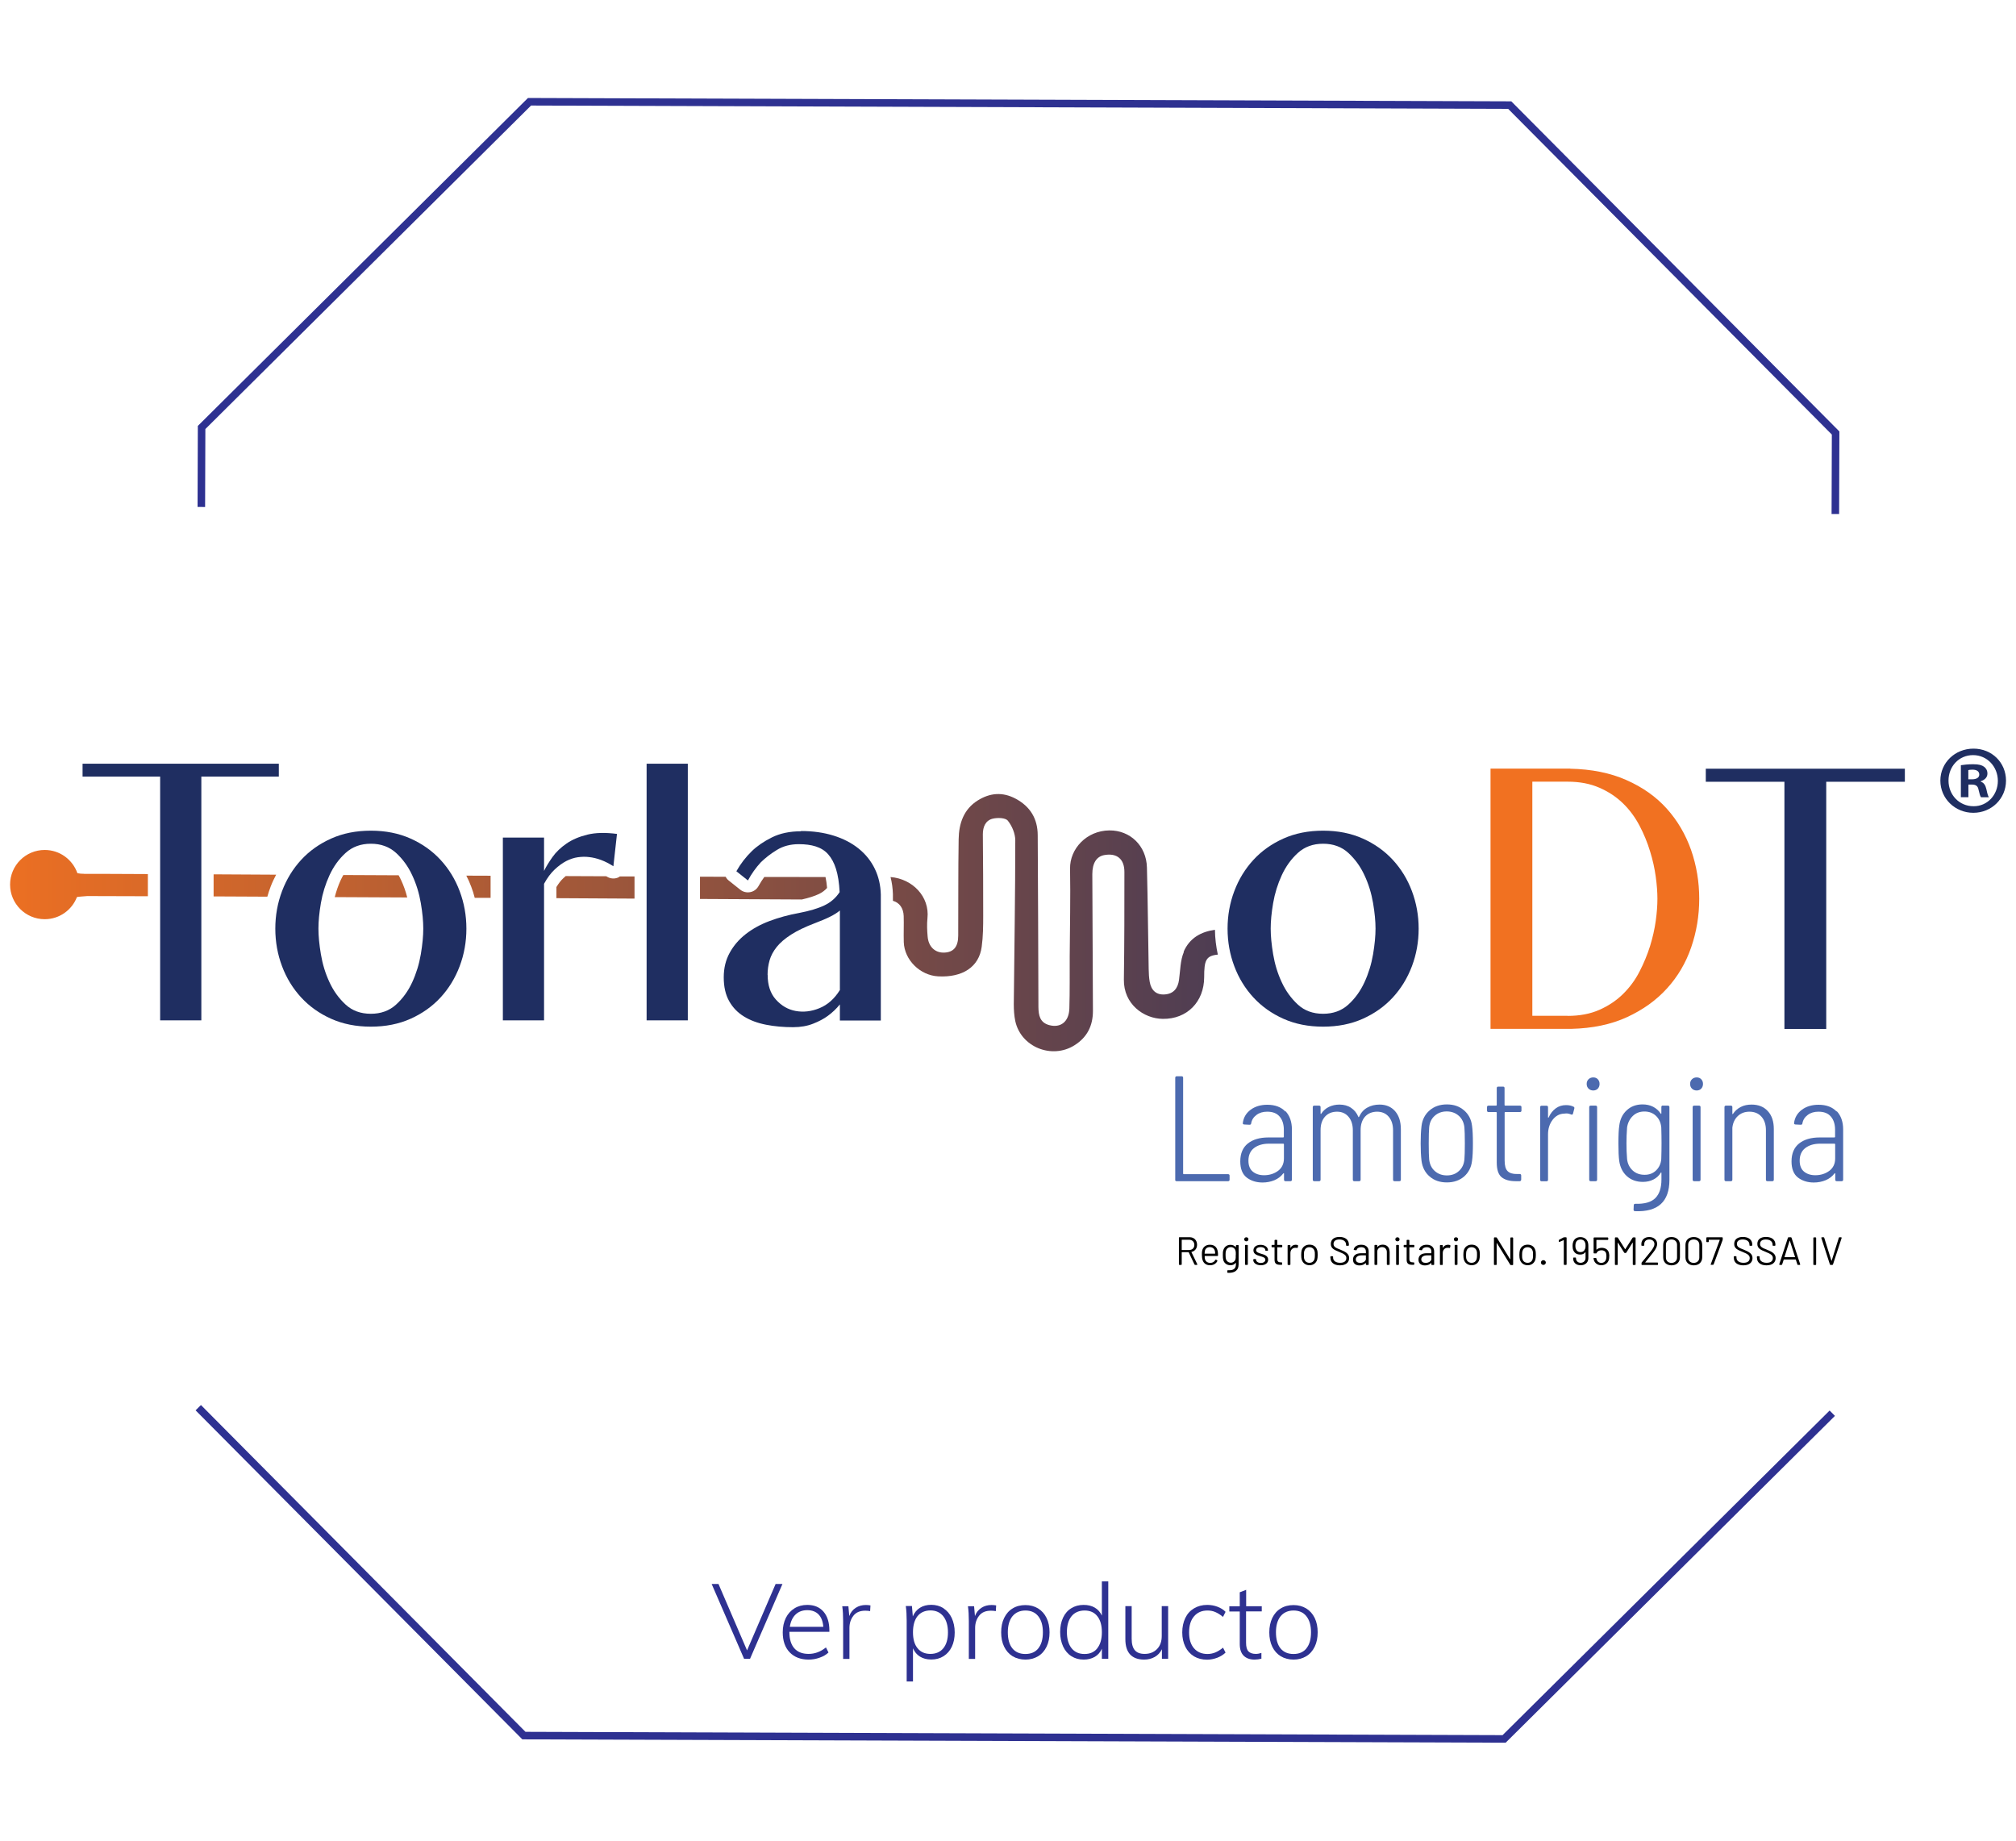 <?xml version="1.0" encoding="UTF-8"?><svg id="Capa_2" xmlns="http://www.w3.org/2000/svg" xmlns:xlink="http://www.w3.org/1999/xlink" viewBox="0 0 230 210"><defs><style>.cls-1{stroke:#2e3191;stroke-miterlimit:10;stroke-width:.86px;}.cls-1,.cls-2{fill:none;}.cls-3{fill:#f17121;}.cls-4{fill:#2e3191;}.cls-5{fill:#1f2e61;}.cls-6{fill:#4c6aaf;}.cls-7{clip-path:url(#clippath);}.cls-8{fill:url(#Degradado_sin_nombre_5);}</style><clipPath id="clippath"><path class="cls-2" d="M39.17,99.83c2.06,.01,4.17,.02,6.31,.03,.1,.18,.2,.37,.29,.57,.29,.62,.52,1.28,.69,1.96-2.89-.01-5.67-.03-8.27-.04,.17-.66,.39-1.31,.67-1.92,.1-.21,.2-.41,.31-.6Zm-7.67-.04c-2.52-.01-4.91-.03-7.13-.04v2.52c1.67,0,3.74,.02,6.13,.03,.11-.39,.23-.77,.38-1.15,.18-.48,.4-.93,.63-1.37Zm21.7,.11c.21,.41,.4,.82,.56,1.26,.16,.41,.29,.84,.4,1.27,.6,0,1.2,0,1.81,0v-2.52c-.93,0-1.85,0-2.78-.01Zm-43.6-.21c-.28,0-.53-.02-.77-.07-.54-1.54-2-2.65-3.73-2.65-2.18,0-3.95,1.77-3.95,3.95s1.77,3.95,3.95,3.95c1.68,0,3.11-1.05,3.68-2.53,.38-.06,.77-.07,1.18-.11l6.91,.02v-2.53c-3.75-.02-6.34-.03-7.28-.02Zm61.14,.29c-.06,.04-.11,.08-.17,.11-.44,.21-.95,.17-1.35-.09-.01,0-.03-.02-.04-.03-1.53,0-3.08-.01-4.64-.02-.09,.08-.19,.16-.28,.25-.27,.25-.53,.59-.78,1v1.27c3.01,.02,6.01,.03,8.91,.05v-2.53c-.54,0-1.09,0-1.64,0Zm64.33,8.61c-.42,.97-.41,2.13-.56,3.21-.13,.95-.62,1.57-1.59,1.65-.99,.09-1.58-.46-1.75-1.42-.09-.49-.11-.99-.12-1.48-.07-3.86-.1-7.72-.2-11.58-.06-2.47-1.91-4.26-4.3-4.23-2.58,.03-4.51,2.09-4.47,4.37,.06,3.32-.02,6.65-.04,9.98-.01,1.99,.02,3.98-.04,5.96-.04,1.51-.99,2.26-2.31,1.9-1.05-.29-1.21-1.12-1.22-2.06-.02-6.54-.04-13.08-.08-19.61-.01-1.87-.84-3.26-2.52-4.16-1.5-.8-2.94-.66-4.32,.2-1.61,1.01-2.15,2.63-2.18,4.41-.06,3.67-.03,7.34-.05,11.01,0,1.28-.53,1.9-1.59,1.94-1.05,.04-1.81-.67-1.9-1.85-.06-.68-.09-1.38-.02-2.06,.27-2.47-1.7-4.51-4.21-4.71,.16,.63,.25,1.28,.27,1.95,0,.01,0,.06,0,.07v.69c.75,.21,1.2,.84,1.23,1.74,.03,.99-.02,1.99,.01,2.98,.07,2.03,1.86,3.79,3.92,3.9,2.8,.15,4.67-1.08,4.97-3.38,.16-1.17,.17-2.36,.17-3.54,.01-3.1-.02-6.19-.04-9.29,0-.84,.3-1.58,1.13-1.78,.55-.13,1.45-.11,1.72,.23,.48,.59,.85,1.48,.85,2.24,0,6.23-.11,12.46-.17,18.69,0,.64,.04,1.31,.17,1.93,.64,2.97,4.18,4.39,6.76,2.76,1.46-.92,2.1-2.24,2.1-3.92-.03-5.2-.05-10.4-.07-15.6,0-1.27,.49-2.03,1.39-2.18,1.42-.25,2.28,.46,2.27,1.94,0,4.09,0,8.18-.06,12.27-.04,2.78,2.25,4.46,4.44,4.48,2.77,.04,4.71-1.95,4.72-4.74,0-1.93,.19-2.46,1.56-2.59-.2-.92-.32-1.86-.33-2.83-1.55,.21-2.89,.91-3.58,2.52Zm-40.71-7.28c-.04-.47-.1-.89-.18-1.25-2,0-4.36,0-6.98-.01-.24,.33-.46,.67-.65,1.02-.2,.37-.54,.63-.95,.71-.41,.08-.83-.02-1.15-.28l-1.32-1.05c-.15-.12-.26-.26-.35-.42-.95,0-1.92,0-2.92-.01v2.54c4.34,.02,8.3,.04,11.62,.06,.8-.18,1.46-.39,1.96-.63,.36-.18,.67-.4,.91-.68Z"/></clipPath><linearGradient id="Degradado_sin_nombre_5" x1="-3.7" y1="105.92" x2="179.89" y2="105.92" gradientUnits="userSpaceOnUse"><stop offset="0" stop-color="#f17121"/><stop offset="1" stop-color="#1f2e61"/></linearGradient></defs><g><g><path class="cls-4" d="M89.27,180.71l-3.7,8.54h-.68l-3.7-8.54h.78l3.26,7.58,3.26-7.58h.77Z"/><path class="cls-4" d="M90.06,186.16v.04c0,.81,.19,1.43,.56,1.85s.91,.64,1.63,.64,1.38-.25,1.98-.74l.29,.58c-.26,.25-.6,.45-1.01,.59-.41,.15-.83,.22-1.26,.22-.91,0-1.63-.28-2.16-.83-.53-.55-.79-1.31-.79-2.28,0-.62,.12-1.16,.35-1.64,.24-.48,.57-.84,.99-1.1,.42-.26,.91-.39,1.46-.39,.79,0,1.41,.26,1.85,.77s.67,1.22,.67,2.14v.16h-4.56Zm.7-1.96c-.34,.33-.56,.8-.65,1.4h3.82c-.05-.62-.23-1.09-.54-1.41-.31-.32-.74-.49-1.29-.49s-1,.17-1.34,.5Z"/><path class="cls-4" d="M99.31,183.15l-.04,.66c-.15-.03-.34-.05-.55-.05-.61,0-1.06,.19-1.36,.58-.3,.39-.45,.85-.45,1.39v3.53h-.72v-4.34c0-.62-.03-1.18-.1-1.67h.7l.1,1.12c.15-.41,.4-.72,.74-.94,.34-.22,.72-.32,1.16-.32,.2,0,.38,.02,.53,.05Z"/><path class="cls-4" d="M107.64,183.49c.4,.26,.72,.63,.94,1.1,.22,.48,.34,1.03,.34,1.65s-.11,1.17-.33,1.63c-.22,.46-.53,.82-.94,1.08s-.88,.38-1.4,.38-.93-.11-1.29-.33c-.36-.22-.62-.54-.8-.95v3.79h-.72v-6.94c0-.62-.03-1.18-.1-1.67h.7l.1,1.18c.18-.42,.45-.75,.81-.98,.36-.23,.8-.34,1.3-.34s.99,.13,1.4,.39Zm-.02,4.56c.35-.43,.53-1.03,.53-1.81s-.18-1.4-.53-1.84c-.35-.44-.84-.67-1.46-.67s-1.13,.22-1.48,.65c-.34,.43-.52,1.04-.52,1.84s.17,1.39,.52,1.82c.34,.43,.83,.65,1.46,.65s1.12-.21,1.48-.64Z"/><path class="cls-4" d="M113.65,183.15l-.04,.66c-.15-.03-.34-.05-.55-.05-.61,0-1.06,.19-1.36,.58-.3,.39-.45,.85-.45,1.39v3.53h-.72v-4.34c0-.62-.03-1.18-.1-1.67h.7l.1,1.12c.15-.41,.4-.72,.74-.94,.34-.22,.72-.32,1.16-.32,.2,0,.38,.02,.53,.05Z"/><path class="cls-4" d="M115.53,188.96c-.42-.26-.74-.62-.97-1.09-.23-.47-.34-1.02-.34-1.64s.11-1.17,.34-1.64c.23-.47,.55-.84,.97-1.09,.42-.26,.91-.38,1.46-.38s1.02,.13,1.44,.38c.42,.26,.74,.62,.97,1.09,.23,.47,.34,1.02,.34,1.64s-.11,1.17-.34,1.64c-.23,.47-.55,.84-.97,1.09s-.9,.38-1.44,.38-1.04-.13-1.46-.38Zm2.93-.91c.35-.43,.52-1.04,.52-1.83s-.18-1.39-.53-1.83c-.35-.44-.84-.65-1.46-.65s-1.12,.22-1.48,.65c-.35,.44-.53,1.05-.53,1.83s.17,1.41,.52,1.84c.34,.42,.84,.64,1.48,.64s1.13-.21,1.48-.64Z"/><path class="cls-4" d="M126.44,180.42v8.83h-.73v-1.15c-.18,.4-.44,.71-.8,.92-.36,.21-.78,.32-1.28,.32-.53,0-.99-.13-1.4-.39s-.72-.63-.94-1.1c-.22-.48-.34-1.03-.34-1.65s.11-1.17,.33-1.64,.53-.83,.94-1.08c.4-.25,.87-.38,1.41-.38,.49,0,.91,.1,1.27,.31,.36,.21,.62,.51,.81,.91v-3.9h.73Zm-1.25,7.62c.34-.43,.52-1.04,.52-1.82s-.17-1.39-.52-1.83c-.34-.44-.83-.65-1.45-.65s-1.14,.22-1.49,.65-.53,1.04-.53,1.81,.18,1.4,.53,1.84c.35,.44,.84,.66,1.48,.66s1.12-.22,1.46-.65Z"/><path class="cls-4" d="M133.27,183.24v6.01h-.71v-1.09c-.19,.38-.46,.68-.82,.88s-.76,.3-1.21,.3c-.7,0-1.24-.2-1.6-.59-.36-.39-.54-.97-.54-1.74v-3.77h.72v3.72c0,.59,.12,1.03,.36,1.31,.24,.28,.61,.42,1.12,.42,.59,0,1.06-.19,1.42-.56s.53-.87,.53-1.48v-3.41h.73Z"/><path class="cls-4" d="M136.21,188.96c-.42-.26-.75-.62-.98-1.09s-.35-1.01-.35-1.63,.12-1.17,.35-1.65c.23-.48,.56-.84,1-1.1s.93-.39,1.5-.39c.41,0,.8,.07,1.17,.21,.37,.14,.68,.33,.92,.58l-.29,.58c-.31-.26-.61-.44-.89-.56-.28-.12-.58-.17-.88-.17-.65,0-1.16,.22-1.54,.67-.38,.44-.56,1.06-.56,1.84s.19,1.37,.56,1.8c.37,.43,.89,.65,1.54,.65,.3,0,.6-.06,.88-.17,.29-.12,.58-.3,.89-.55l.29,.56c-.26,.25-.57,.44-.95,.59-.38,.14-.77,.22-1.16,.22-.57,0-1.06-.13-1.49-.38Z"/><path class="cls-4" d="M142.16,183.83v3.58c0,.48,.09,.81,.28,1,.18,.18,.46,.28,.82,.28,.22,0,.44-.04,.65-.11v.66c-.26,.06-.52,.1-.78,.1-.53,0-.94-.15-1.24-.44-.3-.3-.45-.74-.45-1.33v-3.72h-1.19v-.59h1.19v-1.6l.73-.28v1.87h1.78v.59h-1.78Z"/><path class="cls-4" d="M146.12,188.96c-.42-.26-.74-.62-.97-1.09-.23-.47-.34-1.02-.34-1.64s.12-1.17,.34-1.64c.23-.47,.55-.84,.97-1.09,.42-.26,.91-.38,1.46-.38s1.02,.13,1.44,.38c.42,.26,.74,.62,.97,1.09,.23,.47,.34,1.02,.34,1.64s-.11,1.17-.34,1.64c-.23,.47-.55,.84-.97,1.09s-.9,.38-1.44,.38-1.04-.13-1.46-.38Zm2.93-.91c.35-.43,.52-1.04,.52-1.83s-.18-1.39-.53-1.83c-.35-.44-.84-.65-1.46-.65s-1.12,.22-1.48,.65c-.35,.44-.53,1.05-.53,1.83s.17,1.41,.52,1.84c.34,.42,.84,.64,1.48,.64s1.13-.21,1.48-.64Z"/></g><g><polyline class="cls-1" points="209.39 58.64 209.42 49.4 172.24 11.99 60.41 11.61 23 48.77 22.97 57.84"/><polyline class="cls-1" points="22.62 160.6 59.77 198.01 171.6 198.39 209.04 161.23"/></g></g><g><g><path class="cls-3" d="M179.13,87.7c2.44,.05,4.59,.48,6.43,1.3,1.84,.81,3.38,1.9,4.6,3.26,1.22,1.36,2.14,2.93,2.77,4.71,.62,1.78,.93,3.64,.93,5.57s-.31,3.78-.92,5.55c-.61,1.77-1.53,3.33-2.75,4.67-1.22,1.35-2.74,2.44-4.56,3.28-1.82,.84-3.94,1.28-6.35,1.34h-9.23v-29.69h9.08Zm-.28,28.2c1.37,0,2.58-.23,3.62-.69,1.04-.46,1.94-1.06,2.7-1.81,.76-.75,1.39-1.6,1.88-2.56,.49-.95,.89-1.92,1.2-2.9,.3-.98,.52-1.94,.65-2.88,.13-.94,.19-1.78,.19-2.52s-.06-1.58-.19-2.52c-.13-.94-.34-1.91-.65-2.9-.3-.99-.7-1.97-1.2-2.92-.5-.95-1.12-1.8-1.88-2.54-.76-.74-1.66-1.34-2.7-1.79-1.04-.46-2.25-.69-3.62-.69h-4.03v26.71h4.03Z"/><path class="cls-5" d="M217.32,87.7v1.49h-8.97v28.2h-4.77v-28.2h-8.97v-1.49h22.71Z"/></g><g class="cls-7"><rect class="cls-8" x="-3.7" y="89.06" width="183.59" height="33.73"/></g><g><path class="cls-5" d="M31.81,87.13v1.47h-8.84v27.81h-4.7v-27.81H9.42v-1.47H31.81Z"/><path class="cls-5" d="M42.31,94.77c1.68,0,3.19,.3,4.53,.9,1.34,.6,2.48,1.41,3.42,2.43,.94,1.02,1.67,2.2,2.18,3.56,.51,1.35,.77,2.78,.77,4.29s-.26,2.94-.77,4.29c-.51,1.35-1.24,2.54-2.18,3.56-.94,1.02-2.08,1.83-3.42,2.43-1.34,.6-2.85,.9-4.53,.9s-3.19-.3-4.53-.9c-1.34-.6-2.48-1.41-3.42-2.43-.94-1.02-1.67-2.2-2.18-3.56-.51-1.35-.77-2.78-.77-4.29s.26-2.94,.77-4.29c.51-1.35,1.24-2.54,2.18-3.56,.94-1.02,2.08-1.83,3.42-2.43,1.34-.6,2.85-.9,4.53-.9Zm0,20.89c1.15,0,2.11-.35,2.88-1.05s1.38-1.55,1.84-2.55c.46-1,.79-2.07,.98-3.19,.19-1.13,.28-2.1,.28-2.93s-.09-1.8-.28-2.91c-.19-1.11-.51-2.17-.98-3.17-.46-1-1.08-1.85-1.84-2.55-.77-.7-1.73-1.05-2.88-1.05s-2.11,.35-2.88,1.05c-.77,.7-1.38,1.55-1.84,2.55-.46,1-.79,2.06-.98,3.17-.19,1.11-.28,2.08-.28,2.91s.09,1.8,.28,2.93c.19,1.13,.51,2.19,.98,3.19,.46,1,1.08,1.85,1.84,2.55,.76,.7,1.72,1.05,2.88,1.05Z"/><path class="cls-5" d="M62.07,99.36c.23-.48,.55-1,.96-1.58,.41-.58,.95-1.09,1.6-1.54,.65-.45,1.45-.79,2.39-1.02,.94-.23,2.06-.25,3.37-.08l-.41,3.69c-.93-.6-1.86-.95-2.79-1.05-.4-.05-.82-.04-1.26,.02-.44,.06-.88,.21-1.32,.43-.44,.23-.88,.55-1.32,.96-.44,.41-.85,.96-1.22,1.64v15.58h-4.7v-20.85h4.7v3.8Z"/><path class="cls-5" d="M73.77,87.13h4.7v29.28h-4.7v-29.28Z"/><path class="cls-5" d="M91.38,94.81c1.38,0,2.63,.18,3.74,.53,1.12,.35,2.07,.85,2.86,1.49,.79,.64,1.4,1.41,1.83,2.3,.43,.89,.65,1.86,.68,2.92v14.38h-4.67v-1.84c-.4,.5-.87,.94-1.39,1.32-.45,.33-1,.62-1.66,.88-.65,.26-1.42,.4-2.3,.4-1.08,0-2.1-.09-3.07-.28-.97-.19-1.81-.5-2.52-.94-.72-.44-1.28-1.02-1.69-1.75-.41-.73-.62-1.63-.62-2.71s.23-1.99,.68-2.81c.45-.82,1.06-1.53,1.83-2.13,.77-.6,1.67-1.1,2.71-1.49,1.04-.39,2.16-.7,3.37-.92,1.2-.23,2.17-.52,2.9-.87,.73-.35,1.3-.85,1.73-1.51-.05-1.06-.19-1.93-.41-2.64s-.53-1.26-.9-1.68-.85-.71-1.41-.89c-.56-.18-1.21-.26-1.94-.26-.95,0-1.79,.22-2.5,.66-.72,.44-1.32,.91-1.83,1.41-.58,.63-1.07,1.32-1.47,2.07l-1.32-1.05c.48-.85,1.07-1.62,1.77-2.3,.6-.58,1.36-1.1,2.28-1.56,.92-.46,2.03-.7,3.33-.7Zm-3.8,16.41c0,1.18,.31,2.12,.94,2.82,.63,.7,1.38,1.14,2.26,1.3,.88,.16,1.78,.06,2.71-.32,.93-.38,1.71-1.07,2.33-2.07v-9.07c-.3,.25-.68,.49-1.13,.71-.45,.23-1.02,.46-1.69,.72-1.13,.43-2.05,.87-2.75,1.32-.7,.45-1.25,.92-1.64,1.41-.39,.49-.66,1-.81,1.52-.15,.53-.23,1.08-.23,1.66Z"/><path class="cls-2" d="M128.6,94.81c2.56,0,4.42,.73,5.59,2.18,1.17,1.46,1.75,3.54,1.75,6.25v13.17h-4.7v-12.4c0-1.18-.04-2.25-.13-3.2-.09-.95-.26-1.77-.51-2.43-.25-.67-.62-1.18-1.11-1.55s-1.13-.55-1.93-.55c-.67,0-1.29,.11-1.84,.34-.55,.23-1.03,.51-1.44,.85-.41,.34-.76,.69-1.05,1.06s-.52,.68-.69,.96c.18,.53,.3,1.11,.38,1.73,.08,.63,.11,1.29,.11,2v13.2h-4.7v-11.54c0-1.31-.03-2.49-.09-3.56-.06-1.07-.22-1.97-.47-2.71-.25-.74-.62-1.31-1.11-1.72-.49-.4-1.16-.6-2.01-.6-.55,0-1.06,.08-1.52,.23-.46,.15-.88,.35-1.26,.6-.38,.25-.72,.52-1.02,.81-.3,.29-.55,.57-.75,.85v17.64h-4.7v-20.85h4.7v1.39c.58-.55,1.33-1.05,2.25-1.49,.92-.44,2.02-.66,3.3-.66,1.58,0,2.89,.28,3.92,.85,1.03,.56,1.83,1.37,2.41,2.43,.25-.33,.57-.68,.96-1.07,.39-.39,.86-.75,1.41-1.07,.55-.33,1.18-.6,1.88-.81,.7-.21,1.49-.32,2.37-.32Z"/><path class="cls-5" d="M150.95,94.77c1.68,0,3.19,.3,4.53,.9,1.34,.6,2.48,1.41,3.42,2.43,.94,1.02,1.67,2.2,2.18,3.56s.77,2.78,.77,4.29-.26,2.94-.77,4.29c-.51,1.35-1.24,2.54-2.18,3.56-.94,1.02-2.08,1.83-3.42,2.43-1.34,.6-2.85,.9-4.53,.9s-3.19-.3-4.53-.9c-1.34-.6-2.48-1.41-3.42-2.43-.94-1.02-1.67-2.2-2.18-3.56-.51-1.35-.77-2.78-.77-4.29s.26-2.94,.77-4.29c.51-1.35,1.24-2.54,2.18-3.56,.94-1.02,2.08-1.83,3.42-2.43,1.34-.6,2.85-.9,4.53-.9Zm0,20.89c1.15,0,2.11-.35,2.88-1.05s1.38-1.55,1.84-2.55c.46-1,.79-2.07,.98-3.19,.19-1.13,.28-2.1,.28-2.93s-.09-1.8-.28-2.91c-.19-1.11-.51-2.17-.98-3.17-.46-1-1.08-1.85-1.84-2.55s-1.73-1.05-2.88-1.05-2.11,.35-2.88,1.05c-.77,.7-1.38,1.55-1.84,2.55-.46,1-.79,2.06-.98,3.17-.19,1.11-.28,2.08-.28,2.91s.09,1.8,.28,2.93c.19,1.13,.51,2.19,.98,3.19,.46,1,1.08,1.85,1.84,2.55,.76,.7,1.72,1.05,2.88,1.05Z"/></g><g><path class="cls-6" d="M134.08,134.59v-11.63c0-.11,.06-.17,.17-.17h.56c.11,0,.17,.06,.17,.17v10.93s.02,.07,.07,.07h5.06c.11,0,.17,.06,.17,.17v.46c0,.11-.06,.17-.17,.17h-5.87c-.11,0-.17-.06-.17-.17Z"/><path class="cls-6" d="M146.66,126.77c.48,.51,.73,1.21,.73,2.09v5.73c0,.11-.06,.17-.17,.17h-.56c-.11,0-.17-.06-.17-.17v-.7s0-.04-.03-.04c-.02,0-.04,0-.06,.03-.26,.34-.6,.6-1.01,.77-.41,.17-.86,.26-1.35,.26-.71,0-1.31-.19-1.8-.56-.49-.38-.74-.99-.74-1.85,0-.9,.29-1.58,.86-2.04,.58-.46,1.36-.69,2.35-.69h1.69s.07-.02,.07-.07v-.79c0-.64-.16-1.15-.48-1.52-.32-.38-.79-.56-1.42-.56-.48,0-.89,.12-1.22,.37-.34,.25-.54,.57-.61,.97-.01,.1-.07,.15-.19,.15l-.6-.03c-.06,0-.1-.02-.13-.05-.03-.03-.04-.07-.03-.12,.08-.63,.38-1.13,.89-1.51,.51-.38,1.15-.57,1.9-.57,.89,0,1.58,.26,2.06,.77Zm-.86,6.82c.45-.34,.68-.81,.68-1.43v-1.61s-.02-.07-.07-.07h-1.64c-.71,0-1.27,.17-1.7,.5s-.64,.82-.64,1.44c0,.56,.17,.98,.5,1.25,.33,.27,.76,.41,1.28,.41,.62,0,1.15-.17,1.6-.5Z"/><path class="cls-6" d="M159.16,126.77c.44,.5,.66,1.19,.66,2.07v5.75c0,.11-.06,.17-.17,.17h-.55c-.11,0-.17-.06-.17-.17v-5.63c0-.66-.17-1.18-.5-1.56-.33-.38-.77-.57-1.32-.57s-1.03,.19-1.37,.56c-.34,.38-.51,.89-.51,1.54v5.66c0,.11-.06,.17-.17,.17h-.55c-.11,0-.17-.06-.17-.17v-5.63c0-.66-.17-1.18-.5-1.56-.33-.38-.76-.57-1.3-.57-.57,0-1.03,.19-1.37,.56-.34,.38-.51,.89-.51,1.54v5.66c0,.11-.06,.17-.17,.17h-.55c-.11,0-.17-.06-.17-.17v-8.28c0-.11,.06-.17,.17-.17h.55c.11,0,.17,.06,.17,.17v.72s.01,.05,.03,.06c.02,0,.04,0,.05-.04,.23-.34,.52-.6,.88-.77,.36-.17,.76-.26,1.19-.26,.51,0,.96,.12,1.33,.37,.37,.25,.65,.59,.83,1.03,.02,.06,.05,.05,.09-.02,.22-.47,.53-.82,.94-1.04,.41-.23,.87-.34,1.39-.34,.74,0,1.33,.25,1.77,.75Z"/><path class="cls-6" d="M163.11,134.23c-.52-.44-.83-1.04-.93-1.78-.07-.58-.1-1.25-.1-2s.03-1.44,.1-2c.09-.73,.4-1.32,.92-1.77,.52-.45,1.18-.68,1.97-.68s1.43,.22,1.95,.67c.52,.44,.83,1.03,.92,1.76,.07,.48,.1,1.15,.1,2.02s-.03,1.53-.1,2c-.09,.74-.4,1.33-.91,1.78-.52,.44-1.17,.67-1.96,.67s-1.44-.22-1.96-.67Zm3.33-.63c.37-.33,.58-.77,.63-1.32,.03-.33,.05-.94,.05-1.83s-.02-1.5-.05-1.83c-.06-.55-.27-.99-.64-1.32-.37-.33-.83-.5-1.38-.5s-1,.17-1.37,.5c-.37,.33-.58,.77-.63,1.32-.03,.33-.05,.94-.05,1.83s.02,1.5,.05,1.83c.06,.55,.27,.99,.64,1.32,.37,.33,.83,.5,1.38,.5s1-.16,1.37-.5Z"/><path class="cls-6" d="M173.42,126.87h-1.69s-.07,.02-.07,.07v5.46c0,.58,.11,.99,.34,1.21,.23,.23,.59,.34,1.09,.33h.29c.11,0,.17,.06,.17,.17v.46c0,.11-.06,.18-.17,.19h-.44c-.71,0-1.25-.15-1.62-.45-.37-.3-.56-.86-.56-1.67v-5.7s-.02-.07-.07-.07h-.87c-.11,0-.17-.06-.17-.17v-.39c0-.11,.06-.17,.17-.17h.87s.07-.02,.07-.07v-1.93c0-.11,.06-.17,.17-.17h.55c.11,0,.17,.06,.17,.17v1.93s.02,.07,.07,.07h1.69c.11,0,.17,.06,.17,.17v.39c0,.11-.06,.17-.17,.17Z"/><path class="cls-6" d="M179.52,126.26c.08,.03,.11,.1,.09,.21l-.15,.58c-.03,.11-.11,.15-.22,.1-.18-.08-.37-.12-.56-.12l-.21,.02c-.54,.01-.98,.25-1.33,.7-.35,.46-.53,1.01-.53,1.68v5.17c0,.11-.06,.17-.17,.17h-.56c-.11,0-.17-.06-.17-.17v-8.28c0-.11,.06-.17,.17-.17h.56c.11,0,.17,.06,.17,.17v1.15s.01,.05,.03,.05,.04-.02,.05-.05c.19-.43,.46-.77,.8-1.02,.34-.25,.73-.37,1.17-.37,.35,0,.64,.06,.87,.19Z"/><path class="cls-6" d="M181.23,124.2c-.14-.14-.21-.32-.21-.54s.07-.39,.21-.53,.32-.21,.54-.21,.39,.07,.52,.21c.13,.14,.2,.31,.2,.53s-.07,.4-.2,.54c-.13,.14-.31,.21-.52,.21s-.4-.07-.54-.21Zm.08,10.39v-8.28c0-.11,.06-.17,.17-.17h.56c.11,0,.17,.06,.17,.17v8.28c0,.11-.06,.17-.17,.17h-.56c-.11,0-.17-.06-.17-.17Z"/><path class="cls-6" d="M189.73,126.14h.56c.11,0,.17,.06,.17,.17v8.3c0,2.49-1.31,3.68-3.92,3.57-.11,0-.17-.06-.17-.17l.02-.5c0-.11,.06-.17,.17-.17,1.05,.03,1.81-.18,2.28-.64,.47-.46,.71-1.17,.71-2.13v-.75s-.01-.05-.03-.06c-.02,0-.04,0-.05,.04-.2,.33-.48,.59-.84,.77-.35,.18-.75,.27-1.2,.27-.73,0-1.34-.22-1.82-.65-.48-.43-.78-1.02-.88-1.76-.06-.44-.09-1.11-.09-1.98,0-.92,.03-1.6,.1-2.04,.09-.72,.37-1.3,.85-1.74,.47-.44,1.07-.67,1.8-.67,.46,0,.86,.09,1.21,.27,.35,.18,.64,.44,.86,.77,.01,.03,.03,.05,.05,.04,.02,0,.03-.03,.03-.06v-.72c0-.11,.06-.17,.17-.17Zm-.17,4.31c0-.58-.01-1.19-.03-1.83-.05-.52-.24-.96-.59-1.3-.35-.34-.79-.51-1.33-.51s-.98,.17-1.33,.51-.57,.78-.65,1.3c-.05,.64-.07,1.24-.07,1.81,0,.64,.02,1.24,.07,1.81,.06,.52,.27,.95,.63,1.29,.37,.34,.82,.5,1.37,.5s.97-.17,1.32-.51c.34-.34,.54-.77,.58-1.28,.02-.62,.03-1.21,.03-1.8Z"/><path class="cls-6" d="M193.03,124.2c-.14-.14-.21-.32-.21-.54s.07-.39,.21-.53,.32-.21,.54-.21,.39,.07,.52,.21c.13,.14,.2,.31,.2,.53s-.07,.4-.2,.54c-.13,.14-.31,.21-.52,.21s-.4-.07-.54-.21Zm.08,10.39v-8.28c0-.11,.06-.17,.17-.17h.56c.11,0,.17,.06,.17,.17v8.28c0,.11-.06,.17-.17,.17h-.56c-.11,0-.17-.06-.17-.17Z"/><path class="cls-6" d="M201.69,126.77c.46,.5,.68,1.18,.68,2.04v5.78c0,.11-.06,.17-.17,.17h-.56c-.11,0-.17-.06-.17-.17v-5.64c0-.65-.17-1.17-.51-1.55-.34-.38-.8-.57-1.37-.57-.54,0-.98,.17-1.33,.5-.35,.33-.56,.78-.62,1.33v5.93c0,.11-.06,.17-.17,.17h-.56c-.11,0-.17-.06-.17-.17v-8.28c0-.11,.06-.17,.17-.17h.56c.11,0,.17,.06,.17,.17v.74s0,.05,.03,.06,.03,0,.04-.03c.23-.34,.52-.6,.89-.79s.78-.27,1.23-.27c.79,0,1.41,.25,1.86,.75Z"/><path class="cls-6" d="M209.55,126.77c.48,.51,.73,1.21,.73,2.09v5.73c0,.11-.06,.17-.17,.17h-.56c-.11,0-.17-.06-.17-.17v-.7s0-.04-.03-.04c-.02,0-.04,0-.06,.03-.26,.34-.6,.6-1.01,.77-.41,.17-.86,.26-1.35,.26-.71,0-1.31-.19-1.8-.56-.49-.38-.74-.99-.74-1.85,0-.9,.29-1.58,.86-2.04,.58-.46,1.36-.69,2.35-.69h1.69s.07-.02,.07-.07v-.79c0-.64-.16-1.15-.48-1.52-.32-.38-.79-.56-1.42-.56-.48,0-.89,.12-1.22,.37-.34,.25-.54,.57-.61,.97-.01,.1-.07,.15-.19,.15l-.6-.03c-.06,0-.1-.02-.13-.05-.03-.03-.04-.07-.03-.12,.08-.63,.38-1.13,.89-1.51,.51-.38,1.15-.57,1.9-.57,.89,0,1.58,.26,2.06,.77Zm-.86,6.82c.45-.34,.68-.81,.68-1.43v-1.61s-.02-.07-.07-.07h-1.64c-.71,0-1.27,.17-1.7,.5s-.64,.82-.64,1.44c0,.56,.17,.98,.5,1.25,.33,.27,.76,.41,1.28,.41,.62,0,1.15-.17,1.6-.5Z"/></g><g><path d="M136.28,144.27l-.66-1.39s-.02-.02-.03-.02h-.75s-.02,0-.02,.02v1.37s-.02,.06-.06,.06h-.2s-.06-.02-.06-.06v-3.04s.02-.06,.06-.06h1.15c.52,0,.86,.35,.86,.86,0,.43-.25,.73-.63,.82-.02,0-.02,.01-.01,.03l.67,1.38s0,.07-.04,.07h-.21s-.06-.02-.07-.04Zm-1.46-2.81v1.13s0,.02,.02,.02h.83c.35,0,.59-.23,.59-.58s-.24-.59-.59-.59h-.83s-.02,0-.02,.02Z"/><path d="M138.65,143.74s.04-.04,.08-.03l.13,.07s.04,.05,.03,.08c-.14,.29-.43,.49-.84,.49-.43,0-.72-.22-.84-.56-.06-.17-.09-.37-.09-.62,0-.23,0-.38,.04-.52,.1-.39,.42-.64,.87-.64,.54,0,.82,.3,.9,.77,.02,.12,.03,.24,.03,.45,0,.04-.02,.06-.06,.06h-1.44s-.02,0-.02,.02c0,.15,0,.26,.03,.33,.06,.26,.28,.44,.61,.44,.28,0,.47-.14,.58-.34Zm-1.18-1.04c-.02,.07-.03,.18-.04,.31,0,.01,0,.02,.02,.02h1.16s.02,0,.02-.02c0-.12-.01-.23-.03-.29-.06-.26-.27-.44-.58-.44s-.5,.18-.56,.42Z"/><path d="M141.05,142.04h.2s.06,.02,.06,.06v2.14c0,.76-.53,1.01-1.23,.97-.04,0-.06-.02-.06-.06v-.18s.03-.06,.07-.05c.64,.03,.91-.18,.91-.68v-.16s-.01-.03-.03,0c-.12,.16-.31,.27-.59,.27-.37,0-.72-.21-.82-.6-.04-.14-.05-.33-.05-.55,0-.23,0-.42,.06-.58,.1-.35,.4-.6,.8-.6,.27,0,.47,.1,.6,.26,.01,.02,.03,0,.03,0v-.15s.02-.06,.06-.06Zm-.06,1.13c0-.31,0-.36-.03-.45-.04-.24-.24-.44-.54-.44s-.49,.19-.56,.44c-.03,.09-.04,.21-.04,.45s.02,.39,.04,.45c.06,.24,.27,.44,.56,.44s.5-.2,.54-.43c.02-.09,.02-.14,.02-.45Z"/><path d="M141.95,141.39c0-.14,.1-.23,.24-.23s.24,.09,.24,.23-.1,.23-.24,.23-.24-.09-.24-.23Zm.09,2.86v-2.16s.02-.06,.06-.06h.2s.06,.02,.06,.06v2.16s-.02,.06-.06,.06h-.2s-.06-.02-.06-.06Z"/><path d="M142.99,143.74v-.04s.02-.06,.06-.06h.19s.06,.02,.06,.04v.04c0,.19,.22,.37,.54,.37s.52-.16,.52-.37c0-.24-.26-.31-.56-.4-.39-.11-.8-.24-.8-.67,0-.39,.34-.63,.82-.63s.84,.27,.84,.62c0,.04-.02,.06-.06,.06h-.18s-.06-.01-.06-.03v-.03c0-.2-.2-.36-.54-.36-.3,0-.51,.13-.51,.35s.24,.31,.55,.4c.38,.11,.82,.23,.82,.68,0,.39-.33,.64-.84,.64s-.86-.27-.86-.6Z"/><path d="M146.23,142.3h-.49s-.02,0-.02,.02v1.31c0,.29,.13,.39,.4,.39h.1s.06,.02,.06,.06v.16s-.02,.06-.06,.06h-.15c-.39,0-.66-.1-.66-.57v-1.41s0-.02-.02-.02h-.26s-.06-.02-.06-.06v-.15s.02-.06,.06-.06h.26s.02,0,.02-.02v-.5s.02-.06,.06-.06h.19s.06,.02,.06,.06v.5s0,.02,.02,.02h.49s.06,.02,.06,.06v.15s-.02,.06-.06,.06Z"/><path d="M148.07,142.07s.04,.04,.03,.07l-.05,.2s-.03,.05-.07,.04c-.05-.02-.13-.03-.22-.02-.31,0-.54,.25-.54,.59v1.31s-.02,.06-.06,.06h-.2s-.06-.02-.06-.06v-2.16s.02-.06,.06-.06h.2s.06,.02,.06,.06v.25s.01,.03,.02,0c.12-.21,.31-.34,.58-.34,.11,0,.19,.02,.25,.05Z"/><path d="M148.51,143.72c-.04-.15-.06-.34-.06-.55s.02-.41,.06-.55c.12-.38,.44-.62,.89-.62s.76,.24,.87,.62c.05,.15,.06,.34,.06,.55s-.02,.41-.06,.55c-.12,.39-.45,.63-.87,.63s-.77-.24-.88-.63Zm1.46-.09c.03-.11,.04-.27,.04-.45,0-.2,0-.36-.04-.45-.07-.27-.28-.44-.59-.44s-.5,.18-.58,.44c-.03,.1-.04,.27-.04,.45s0,.36,.04,.45c.07,.27,.28,.44,.59,.44s.5-.17,.58-.44Z"/><path d="M151.78,143.51v-.13s.02-.06,.06-.06h.19s.06,.02,.06,.06v.11c0,.34,.3,.58,.8,.58s.71-.22,.71-.54-.24-.47-.83-.71c-.54-.22-.94-.38-.94-.9s.38-.8,.99-.8c.67,0,1.07,.34,1.07,.86v.09s-.02,.06-.06,.06h-.2s-.06-.02-.06-.06v-.07c0-.34-.27-.59-.77-.59-.42,0-.66,.18-.66,.51s.25,.45,.8,.66c.55,.23,.98,.44,.98,.95s-.38,.83-1.05,.83-1.08-.33-1.08-.84Z"/><path d="M156.15,142.76v1.5s-.02,.06-.06,.06h-.2s-.06-.02-.06-.06v-.16s-.01-.03-.03,0c-.17,.18-.42,.27-.7,.27-.38,0-.74-.18-.74-.66s.34-.73,.93-.73h.52s.02,0,.02-.02v-.17c0-.29-.15-.5-.53-.5-.28,0-.47,.12-.52,.31,0,.04-.03,.05-.07,.04l-.22-.03s-.06-.02-.05-.05c.06-.33,.39-.55,.86-.55,.55,0,.85,.31,.85,.76Zm-.32,.83v-.35s0-.02-.02-.02h-.47c-.39,0-.66,.17-.66,.46,0,.27,.22,.4,.5,.4,.33,0,.66-.18,.66-.49Z"/><path d="M158.54,142.78v1.47s-.02,.06-.06,.06h-.2s-.06-.02-.06-.06v-1.41c0-.33-.22-.56-.54-.56s-.52,.19-.55,.47v1.5s-.02,.06-.06,.06h-.2s-.06-.02-.06-.06v-2.16s.02-.06,.06-.06h.2s.06,.02,.06,.06v.17s.01,.03,.02,.01c.13-.18,.34-.27,.6-.27,.47,0,.78,.31,.78,.78Z"/><path d="M159.19,141.39c0-.14,.1-.23,.24-.23s.24,.09,.24,.23-.1,.23-.24,.23-.24-.09-.24-.23Zm.09,2.86v-2.16s.02-.06,.06-.06h.2s.06,.02,.06,.06v2.16s-.02,.06-.06,.06h-.2s-.06-.02-.06-.06Z"/><path d="M161.3,142.3h-.49s-.02,0-.02,.02v1.31c0,.29,.13,.39,.4,.39h.1s.06,.02,.06,.06v.16s-.02,.06-.06,.06h-.15c-.39,0-.66-.1-.66-.57v-1.41s0-.02-.02-.02h-.26s-.06-.02-.06-.06v-.15s.02-.06,.06-.06h.26s.02,0,.02-.02v-.5s.02-.06,.06-.06h.19s.06,.02,.06,.06v.5s0,.02,.02,.02h.49s.06,.02,.06,.06v.15s-.02,.06-.06,.06Z"/><path d="M163.62,142.76v1.5s-.02,.06-.06,.06h-.2s-.06-.02-.06-.06v-.16s-.01-.03-.03,0c-.17,.18-.42,.27-.7,.27-.38,0-.74-.18-.74-.66s.34-.73,.93-.73h.52s.02,0,.02-.02v-.17c0-.29-.15-.5-.53-.5-.28,0-.47,.12-.52,.31,0,.04-.03,.05-.07,.04l-.22-.03s-.06-.02-.05-.05c.06-.33,.39-.55,.86-.55,.55,0,.85,.31,.85,.76Zm-.32,.83v-.35s0-.02-.02-.02h-.47c-.39,0-.66,.17-.66,.46,0,.27,.22,.4,.5,.4,.33,0,.66-.18,.66-.49Z"/><path d="M165.45,142.07s.04,.04,.03,.07l-.05,.2s-.03,.05-.07,.04c-.05-.02-.13-.03-.22-.02-.31,0-.54,.25-.54,.59v1.31s-.02,.06-.06,.06h-.2s-.06-.02-.06-.06v-2.16s.02-.06,.06-.06h.2s.06,.02,.06,.06v.25s.01,.03,.02,0c.12-.21,.31-.34,.58-.34,.11,0,.19,.02,.25,.05Z"/><path d="M165.87,141.39c0-.14,.1-.23,.24-.23s.24,.09,.24,.23-.1,.23-.24,.23-.24-.09-.24-.23Zm.09,2.86v-2.16s.02-.06,.06-.06h.2s.06,.02,.06,.06v2.16s-.02,.06-.06,.06h-.2s-.06-.02-.06-.06Z"/><path d="M167.01,143.72c-.04-.15-.06-.34-.06-.55s.02-.41,.06-.55c.12-.38,.44-.62,.89-.62s.76,.24,.87,.62c.05,.15,.06,.34,.06,.55s-.02,.41-.06,.55c-.12,.39-.45,.63-.87,.63s-.77-.24-.88-.63Zm1.46-.09c.03-.11,.04-.27,.04-.45,0-.2,0-.36-.04-.45-.07-.27-.28-.44-.59-.44s-.5,.18-.58,.44c-.03,.1-.04,.27-.04,.45s0,.36,.04,.45c.07,.27,.28,.44,.59,.44s.5-.17,.58-.44Z"/><path d="M170.44,144.26v-3.03s.02-.06,.06-.06h.2s.05,.01,.07,.04l1.51,2.45s.03,.01,.03,0v-2.42s.02-.06,.06-.06h.2s.06,.02,.06,.06v3.03s-.02,.06-.06,.06h-.2s-.05-.01-.07-.04l-1.52-2.46s-.03-.01-.03,0v2.43s-.02,.06-.05,.06h-.2s-.06-.02-.06-.06Z"/><path d="M173.4,143.72c-.04-.15-.06-.34-.06-.55s.02-.41,.06-.55c.12-.38,.44-.62,.89-.62s.76,.24,.87,.62c.05,.15,.06,.34,.06,.55s-.02,.41-.06,.55c-.12,.39-.45,.63-.87,.63s-.77-.24-.88-.63Zm1.46-.09c.03-.11,.04-.27,.04-.45,0-.2,0-.36-.04-.45-.07-.27-.28-.44-.59-.44s-.5,.18-.58,.44c-.03,.1-.04,.27-.04,.45s0,.36,.04,.45c.07,.27,.28,.44,.59,.44s.5-.17,.58-.44Z"/><path d="M175.8,144.04c0-.15,.13-.27,.28-.27s.28,.12,.28,.27-.13,.27-.28,.27c-.16,0-.28-.12-.28-.27Z"/><path d="M178.45,141.16h.22s.06,.02,.06,.06v3.03s-.02,.06-.06,.06h-.2s-.06-.02-.06-.06v-2.74s0-.03-.03-.02l-.47,.2s-.07,0-.07-.04v-.14s0-.05,.04-.07l.49-.26s.05-.02,.08-.02Z"/><path d="M181.21,142.14v1.4c0,.5-.36,.81-.88,.81s-.85-.31-.85-.77v-.05s.02-.06,.06-.06h.2s.06,.02,.06,.04v.04c0,.31,.22,.52,.53,.52s.56-.21,.56-.55v-.65s-.01-.02-.03,0c-.15,.2-.36,.26-.59,.26-.39,0-.64-.18-.77-.48-.06-.13-.09-.29-.09-.51,0-.18,.02-.33,.07-.45,.12-.34,.4-.55,.82-.55s.74,.22,.86,.59c.04,.14,.05,.29,.05,.42Zm-.37,.34c.04-.09,.05-.22,.05-.36,0-.14-.01-.24-.04-.33-.07-.22-.25-.38-.54-.38-.25,0-.45,.13-.53,.38-.03,.08-.05,.19-.05,.34,0,.16,.02,.28,.06,.36,.07,.21,.25,.36,.52,.36s.45-.14,.52-.36Z"/><path d="M183.59,143.34c0,.11,0,.24-.04,.38-.1,.38-.43,.63-.86,.63s-.74-.24-.85-.59c-.02-.06-.03-.13-.04-.18,0-.04,.02-.06,.06-.06h.21s.06,.02,.06,.06c0,.02,0,.05,.02,.08,.06,.25,.26,.42,.54,.42s.49-.18,.55-.45c.02-.09,.03-.21,.03-.27,0-.08,0-.18-.02-.3-.04-.28-.26-.42-.55-.42-.25,0-.47,.11-.54,.31-.01,.04-.04,.05-.07,.05h-.22s-.06-.02-.06-.06v-1.7s.02-.06,.06-.06h1.55s.06,.02,.06,.06v.16s-.02,.06-.06,.06h-1.27s-.02,0-.02,.02v1.08s0,.03,.02,.01c.15-.14,.36-.21,.59-.21,.41,0,.74,.21,.82,.59,.04,.18,.04,.31,.04,.41Z"/><path d="M184.24,144.26v-3.03s.02-.06,.06-.06h.21s.05,.01,.07,.04l.82,1.3s.02,.02,.03,0l.83-1.3s.04-.04,.07-.04h.21s.06,.02,.06,.06v3.03s-.02,.06-.06,.06h-.2s-.06-.02-.06-.06v-2.48s-.02-.02-.03,0l-.71,1.13s-.04,.04-.07,.04h-.1s-.05-.01-.07-.04l-.71-1.13s-.03-.02-.03,0v2.48s-.02,.06-.06,.06h-.2s-.06-.02-.06-.06Z"/><path d="M187.28,144.26v-.17s0-.05,.03-.07c.36-.42,.69-.85,1.02-1.25,.27-.34,.42-.62,.42-.83,0-.32-.23-.53-.59-.53s-.57,.21-.57,.53v.13s-.02,.06-.06,.06h-.21s-.06-.02-.06-.06v-.17c.01-.46,.38-.77,.89-.77,.55,0,.91,.34,.91,.8,0,.27-.15,.57-.42,.92-.29,.38-.61,.76-.93,1.16-.01,.01,0,.03,.01,.03h1.38s.06,.02,.06,.06v.16s-.02,.06-.06,.06h-1.77s-.06-.02-.06-.06Z"/><path d="M189.75,143.45v-1.42c0-.55,.37-.9,.95-.9s.96,.36,.96,.9v1.42c0,.55-.38,.91-.96,.91s-.95-.36-.95-.91Zm1.58,.02v-1.45c0-.37-.25-.61-.64-.61s-.63,.24-.63,.61v1.45c0,.37,.25,.61,.63,.61s.64-.24,.64-.61Z"/><path d="M192.29,143.45v-1.42c0-.55,.37-.9,.95-.9s.96,.36,.96,.9v1.42c0,.55-.38,.91-.96,.91s-.95-.36-.95-.91Zm1.58,.02v-1.45c0-.37-.25-.61-.64-.61s-.63,.24-.63,.61v1.45c0,.37,.25,.61,.63,.61s.64-.24,.64-.61Z"/><path d="M195.17,144.25l1.03-2.78s0-.03-.02-.03h-1.21s-.02,0-.02,.02v.19s-.02,.06-.06,.06h-.16s-.06-.02-.06-.06v-.43s.03-.06,.06-.06h1.75s.06,.02,.06,.06v.18s0,.05-.01,.07l-1.03,2.79s-.04,.04-.07,.04h-.23s-.06-.03-.04-.07Z"/><path d="M197.8,143.51v-.13s.02-.06,.06-.06h.19s.06,.02,.06,.06v.11c0,.34,.3,.58,.8,.58s.71-.22,.71-.54-.24-.47-.83-.71c-.54-.22-.94-.38-.94-.9s.38-.8,.99-.8c.67,0,1.07,.34,1.07,.86v.09s-.02,.06-.06,.06h-.2s-.06-.02-.06-.06v-.07c0-.34-.27-.59-.77-.59-.42,0-.66,.18-.66,.51s.25,.45,.8,.66c.55,.23,.98,.44,.98,.95s-.38,.83-1.05,.83-1.08-.33-1.08-.84Z"/><path d="M200.44,143.51v-.13s.02-.06,.06-.06h.19s.06,.02,.06,.06v.11c0,.34,.3,.58,.8,.58s.71-.22,.71-.54-.24-.47-.83-.71c-.54-.22-.94-.38-.94-.9s.38-.8,.99-.8c.67,0,1.07,.34,1.07,.86v.09s-.02,.06-.06,.06h-.2s-.06-.02-.06-.06v-.07c0-.34-.27-.59-.77-.59-.42,0-.66,.18-.66,.51s.25,.45,.8,.66c.55,.23,.98,.44,.98,.95s-.38,.83-1.05,.83-1.08-.33-1.08-.84Z"/><path d="M205.06,144.26l-.18-.55s0-.02-.02-.02h-1.34s-.02,0-.02,.02l-.18,.55s-.03,.05-.06,.05h-.22s-.06-.03-.05-.07l.99-3.03s.03-.05,.06-.05h.29s.05,.01,.06,.05l.99,3.03s0,.07-.05,.07h-.22s-.05-.01-.06-.05Zm-1.45-.83h1.16s.02,0,.02-.03l-.59-1.84s-.02-.02-.03,0l-.58,1.84s0,.03,.02,.03Z"/><path d="M206.88,144.26v-3.03s.02-.06,.06-.06h.2s.06,.02,.06,.06v3.03s-.02,.06-.06,.06h-.2s-.06-.02-.06-.06Z"/><path d="M208.77,144.26l-.98-3.03s0-.07,.05-.07h.22s.05,.01,.06,.05l.82,2.62s.02,.02,.03,0l.82-2.62s.03-.05,.06-.05h.21s.06,.03,.05,.07l-.99,3.03s-.03,.05-.06,.05h-.23s-.05-.01-.06-.05Z"/></g><path class="cls-5" d="M228.86,89.06c0,2.05-1.64,3.67-3.73,3.67s-3.76-1.63-3.76-3.67,1.67-3.65,3.78-3.65,3.71,1.6,3.71,3.65Zm-6.56,0c0,1.62,1.22,2.92,2.85,2.92,1.58,.02,2.78-1.29,2.78-2.89s-1.2-2.94-2.83-2.94-2.8,1.31-2.8,2.91Zm2.25,1.89h-.84v-3.65c.33-.05,.8-.11,1.4-.11,.69,0,1,.11,1.25,.29,.22,.16,.38,.42,.38,.78,0,.44-.33,.73-.76,.87v.05c.35,.11,.54,.4,.65,.89,.11,.56,.2,.75,.27,.89h-.89c-.11-.13-.18-.45-.29-.89-.07-.38-.29-.56-.75-.56h-.4v1.45Zm.02-2.04h.4c.47,0,.84-.16,.84-.54,0-.33-.24-.56-.78-.56-.22,0-.38,.02-.47,.05v1.05Z"/></g></svg>